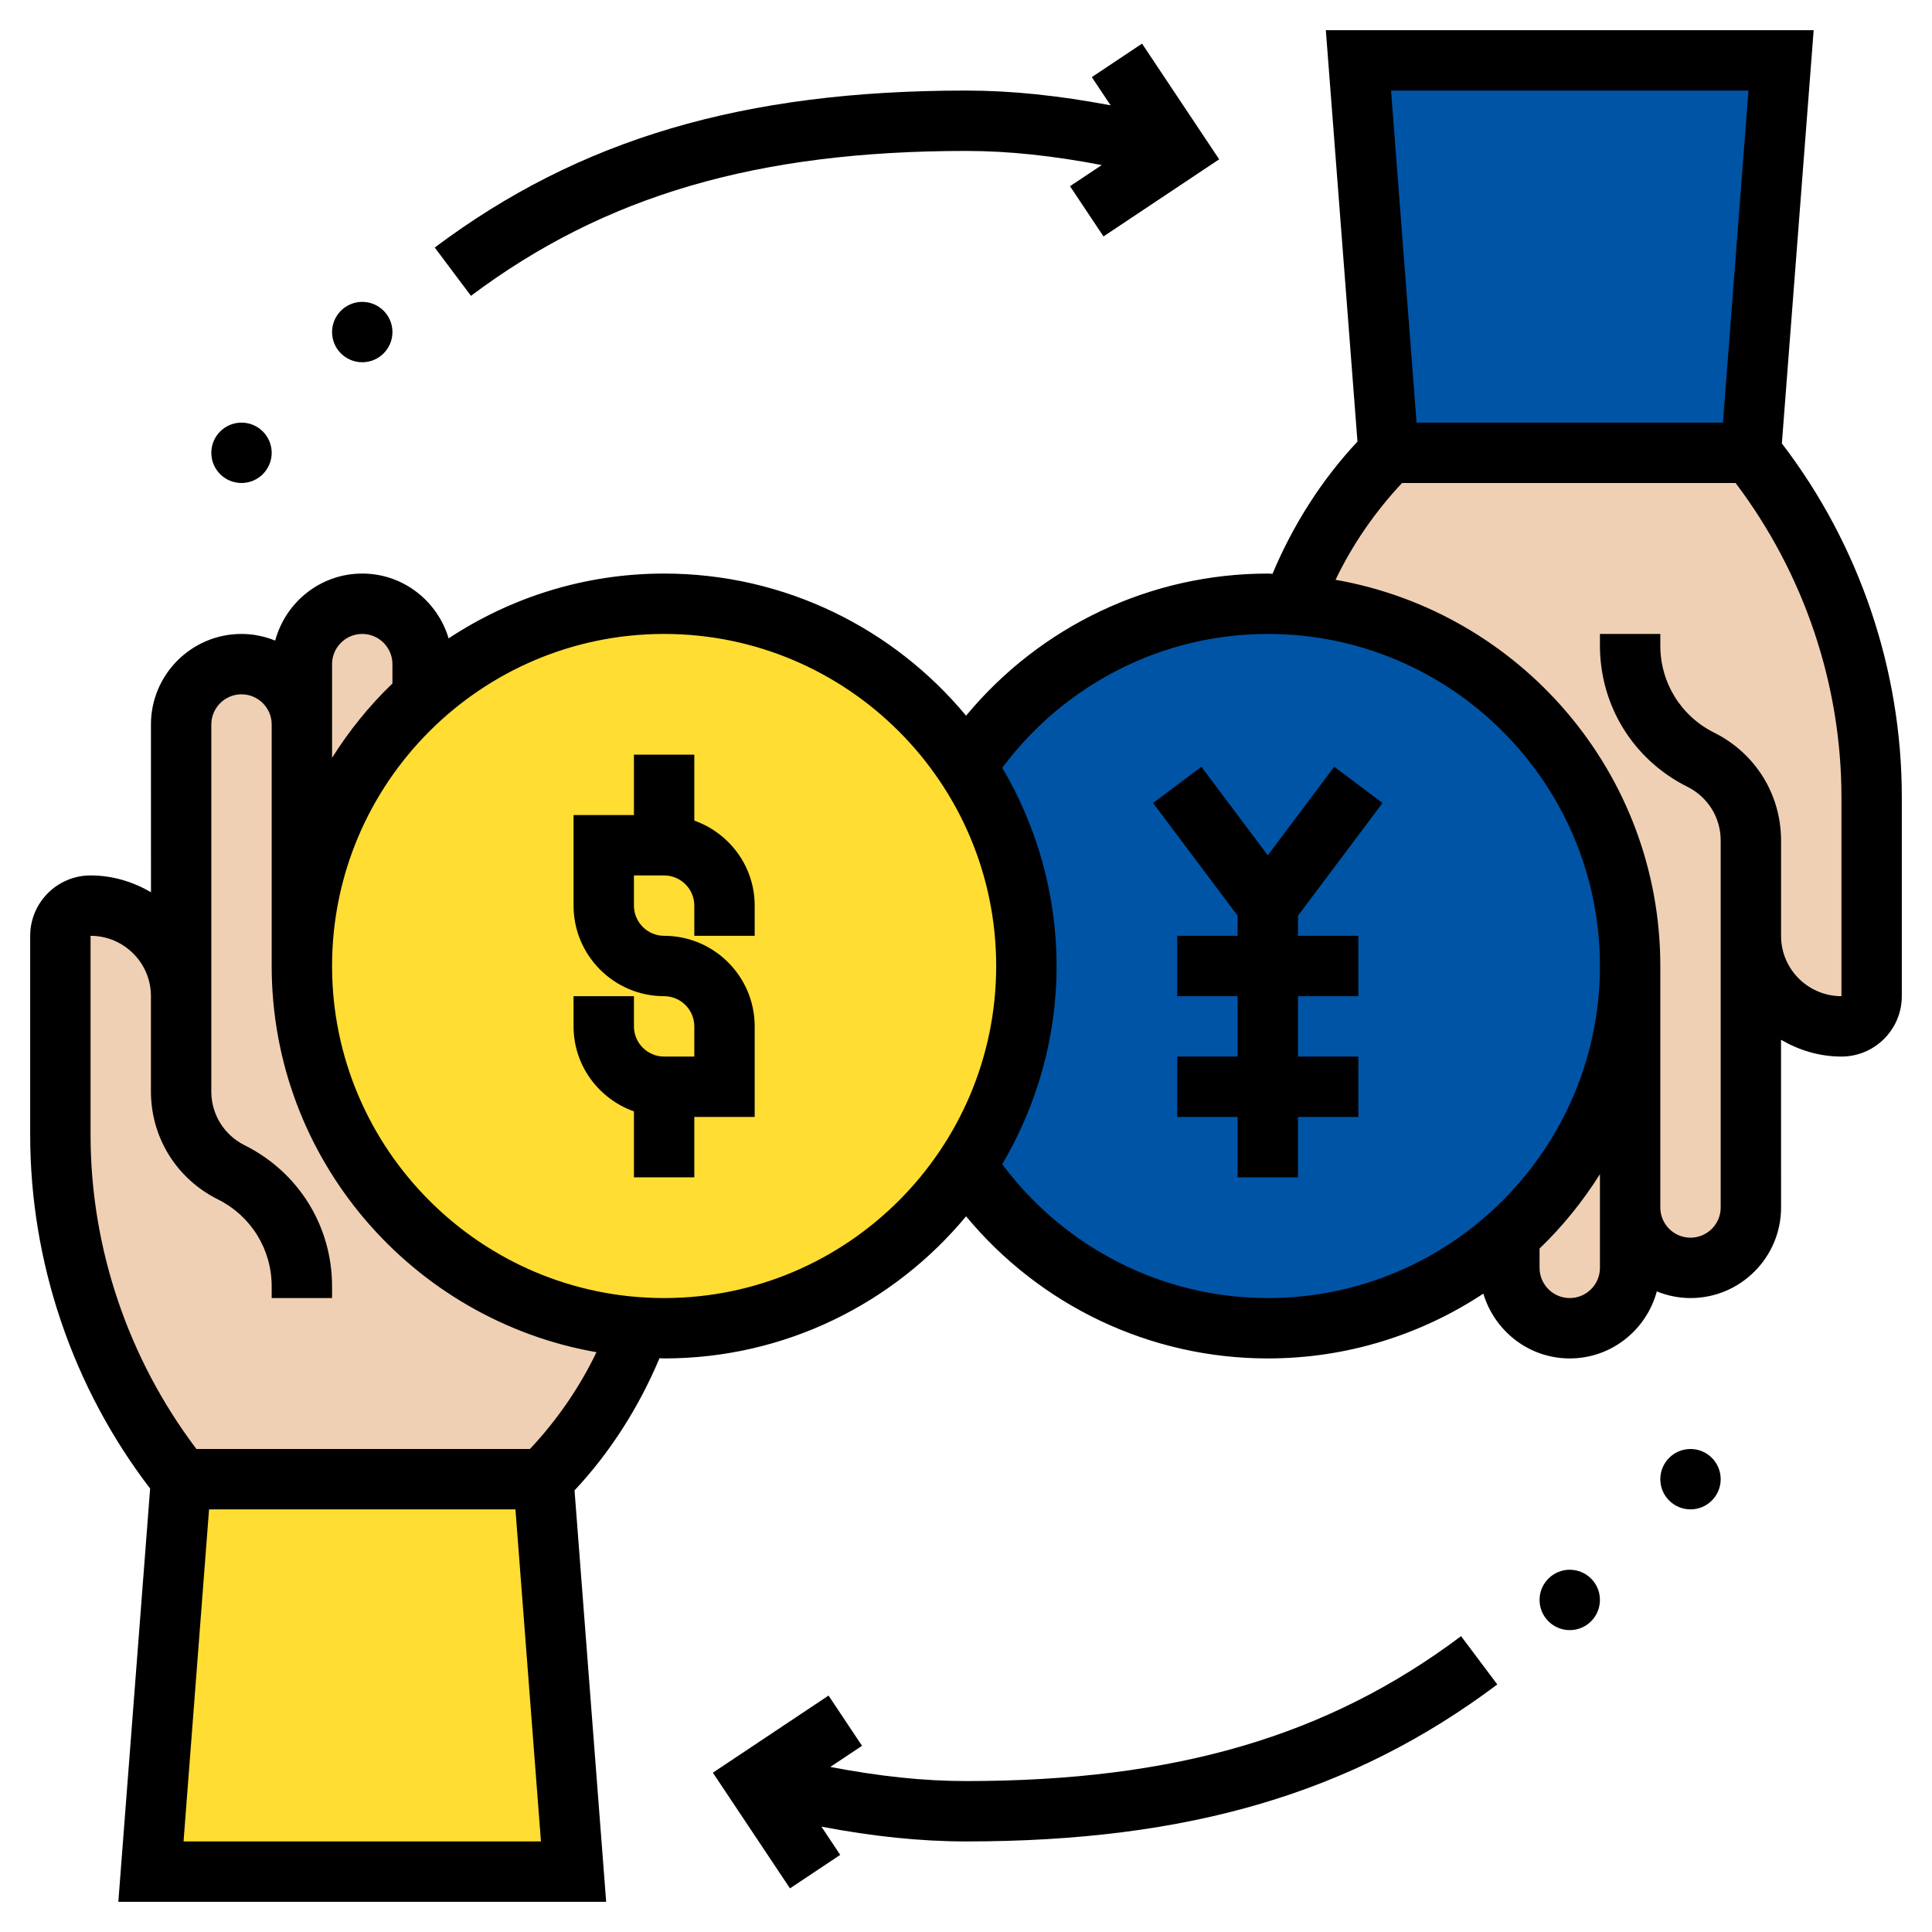 <svg width="48" height="48" viewBox="0 0 48 48" fill="none" xmlns="http://www.w3.org/2000/svg">
<g clip-path="url(#clip0_18078_53288)">
<path d="M44.25 1.5L43.5 11.25H34.5L33.75 1.5H44.25Z" fill="#0054A6"/>
<path d="M13.5 36.75L14.25 46.5H3.75L4.5 36.75H13.5Z" fill="#FFDD33"/>
<path d="M40.5 30V31.5C40.5 31.913 40.335 32.288 40.057 32.557C39.788 32.835 39.413 33 39 33C38.175 33 37.5 32.325 37.5 31.5V30.712C39.345 29.062 40.5 26.67 40.5 24V30Z" fill="#F0D0B4"/>
<path d="M43.502 23.25V30C43.502 30.413 43.337 30.788 43.059 31.058C42.789 31.335 42.414 31.5 42.002 31.5C41.177 31.5 40.502 30.825 40.502 30V24C40.502 19.23 36.797 15.33 32.109 15.023C32.612 13.613 33.429 12.322 34.502 11.25H43.502C45.444 13.68 46.502 16.695 46.502 19.8V24.75C46.502 25.163 46.164 25.5 45.752 25.5C44.507 25.5 43.502 24.495 43.502 23.25Z" fill="#F0D0B4"/>
<path d="M9 15C9.825 15 10.5 15.675 10.5 16.5V17.288C8.655 18.938 7.5 21.33 7.5 24V18V16.5C7.5 16.087 7.665 15.713 7.942 15.443C8.213 15.165 8.588 15 9 15Z" fill="#F0D0B4"/>
<path d="M4.5 24.75V18C4.5 17.587 4.665 17.212 4.942 16.942C5.213 16.665 5.588 16.5 6 16.5C6.825 16.5 7.5 17.175 7.5 18V24C7.5 28.77 11.205 32.67 15.893 32.977C15.39 34.388 14.572 35.678 13.5 36.75H4.5C2.558 34.32 1.5 31.305 1.5 28.2V23.25C1.5 22.837 1.837 22.5 2.25 22.5C3.495 22.5 4.5 23.505 4.5 24.75Z" fill="#F0D0B4"/>
<path d="M37.5 30.712C35.91 32.138 33.81 33 31.5 33C28.372 33 25.613 31.402 24 28.98C24.945 27.555 25.5 25.845 25.5 24C25.5 22.155 24.945 20.445 24 19.02C25.613 16.598 28.372 15 31.5 15C31.703 15 31.905 15.008 32.108 15.023C36.795 15.33 40.5 19.23 40.5 24C40.5 26.67 39.345 29.062 37.5 30.712Z" fill="#0054A6"/>
<path d="M10.5 17.288C12.09 15.863 14.19 15 16.5 15C19.628 15 22.387 16.598 24 19.02C24.945 20.445 25.5 22.155 25.5 24C25.5 25.845 24.945 27.555 24 28.98C22.387 31.402 19.628 33 16.5 33C16.297 33 16.095 32.992 15.893 32.977C11.205 32.67 7.5 28.77 7.5 24C7.5 21.33 8.655 18.938 10.5 17.288Z" fill="#FFDD33"/>
<path d="M17.25 20.388V18.75H15.75V20.25H14.25V22.5C14.25 23.741 15.259 24.75 16.5 24.75C16.913 24.75 17.25 25.087 17.25 25.5V26.25H16.5C16.087 26.25 15.75 25.913 15.75 25.5V24.75H14.25V25.5C14.25 26.477 14.879 27.302 15.75 27.612V29.25H17.25V27.75H18.75V25.5C18.75 24.259 17.741 23.25 16.5 23.25C16.087 23.25 15.75 22.913 15.75 22.5V21.75H16.5C16.913 21.75 17.25 22.087 17.25 22.5V23.25H18.75V22.5C18.75 21.523 18.121 20.698 17.25 20.388Z" fill="black"/>
<path d="M34.348 19.95L33.148 19.05L31.498 21.25L29.848 19.05L28.648 19.95L30.748 22.75V23.25H29.248V24.75H30.748V26.25H29.248V27.75H30.748V29.25H32.248V27.75H33.748V26.25H32.248V24.75H33.748V23.25H32.248V22.75L34.348 19.95Z" fill="black"/>
<path d="M44.27 11.017L45.06 0.75H32.94L33.726 10.971C32.833 11.924 32.121 13.05 31.615 14.256C31.576 14.255 31.539 14.25 31.5 14.25C28.576 14.25 25.846 15.557 24.002 17.781C22.213 15.626 19.514 14.25 16.5 14.25C14.523 14.25 12.684 14.845 11.146 15.86C10.868 14.932 10.017 14.25 9 14.25C7.963 14.25 7.096 14.959 6.837 15.915C6.577 15.811 6.296 15.75 6 15.75C4.76 15.75 3.75 16.759 3.75 18L3.751 22.167C3.308 21.909 2.799 21.75 2.25 21.75C1.423 21.75 0.75 22.423 0.75 23.25V28.198C0.75 31.364 1.806 34.472 3.73 36.983L2.94 47.25H15.06L14.274 37.029C15.167 36.076 15.879 34.95 16.385 33.744C16.424 33.745 16.461 33.75 16.5 33.75C19.514 33.75 22.213 32.374 24.002 30.219C25.846 32.443 28.576 33.75 31.5 33.75C33.477 33.75 35.316 33.154 36.853 32.14C37.132 33.068 37.983 33.75 39 33.75C40.037 33.75 40.904 33.041 41.163 32.085C41.422 32.189 41.704 32.25 42 32.25C43.24 32.25 44.25 31.241 44.25 30L44.249 25.833C44.693 26.091 45.201 26.25 45.75 26.25C46.577 26.25 47.25 25.577 47.25 24.75V19.802C47.25 16.636 46.194 13.528 44.27 11.017ZM43.44 2.25L42.806 10.5H35.194L34.56 2.25H43.44ZM8.25 16.5C8.25 16.087 8.587 15.75 9 15.75C9.413 15.75 9.75 16.087 9.75 16.5V16.981C9.177 17.531 8.675 18.152 8.25 18.828V16.5ZM4.56 45.75L5.194 37.5H12.806L13.44 45.75H4.56ZM13.166 36H4.88C3.187 33.761 2.25 31.008 2.25 28.198V23.25C3.077 23.25 3.75 23.922 3.75 24.747V27.118C3.75 28.259 4.385 29.285 5.411 29.797C6.237 30.209 6.75 31.037 6.75 31.96V32.25H8.25V31.96C8.25 30.465 7.419 29.122 6.077 28.453C5.567 28.198 5.25 27.687 5.25 27.118V24.75V18C5.25 17.587 5.587 17.25 6 17.25C6.413 17.25 6.75 17.587 6.75 18V24C6.75 28.802 10.243 32.794 14.819 33.595C14.397 34.476 13.834 35.289 13.166 36ZM16.5 32.25C11.951 32.25 8.25 28.549 8.25 24C8.25 19.451 11.951 15.75 16.5 15.75C21.049 15.75 24.75 19.451 24.75 24C24.75 28.549 21.049 32.25 16.5 32.25ZM39.75 31.5C39.75 31.913 39.413 32.25 39 32.25C38.587 32.25 38.25 31.913 38.25 31.5V31.019C38.823 30.469 39.325 29.848 39.75 29.172V31.5ZM31.5 32.25C28.884 32.25 26.457 31.008 24.9 28.925C25.752 27.478 26.25 25.798 26.25 24C26.25 22.202 25.753 20.522 24.901 19.075C26.457 16.992 28.884 15.75 31.5 15.75C36.049 15.75 39.75 19.451 39.75 24C39.75 28.549 36.049 32.25 31.5 32.25ZM45.75 24.75C44.923 24.75 44.25 24.078 44.25 23.253V20.882C44.25 19.741 43.615 18.715 42.589 18.203C41.763 17.791 41.25 16.963 41.25 16.04V15.75H39.75V16.04C39.75 17.535 40.581 18.878 41.923 19.547C42.433 19.802 42.75 20.313 42.75 20.882V23.25V30C42.75 30.413 42.413 30.75 42 30.75C41.587 30.75 41.25 30.413 41.25 30V24C41.25 19.198 37.757 15.206 33.181 14.405C33.604 13.524 34.166 12.711 34.834 12H43.12C44.813 14.239 45.75 16.992 45.75 19.802V24.75Z" fill="black"/>
<path d="M24.001 3.75C25.058 3.75 26.161 3.869 27.373 4.101L26.584 4.626L27.416 5.874L30.29 3.958L28.374 1.084L27.126 1.916L27.593 2.617C26.312 2.375 25.136 2.25 24.001 2.25C18.468 2.25 14.397 3.453 10.801 6.15L11.701 7.35C15.02 4.86 18.814 3.75 24.001 3.75Z" fill="black"/>
<path d="M9 9C9.414 9 9.75 8.664 9.75 8.25C9.75 7.836 9.414 7.5 9 7.5C8.586 7.5 8.25 7.836 8.25 8.25C8.25 8.664 8.586 9 9 9Z" fill="black"/>
<path d="M6 12C6.414 12 6.75 11.664 6.75 11.25C6.75 10.836 6.414 10.5 6 10.5C5.586 10.5 5.25 10.836 5.25 11.25C5.25 11.664 5.586 12 6 12Z" fill="black"/>
<path d="M24 44.25C22.944 44.25 21.84 44.131 20.628 43.899L21.417 43.374L20.585 42.126L17.711 44.042L19.627 46.916L20.875 46.084L20.408 45.383C21.689 45.625 22.866 45.75 24 45.75C29.533 45.75 33.604 44.547 37.2 41.85L36.3 40.65C32.981 43.14 29.187 44.25 24 44.25Z" fill="black"/>
<path d="M39 40.5C39.414 40.5 39.75 40.164 39.75 39.75C39.75 39.336 39.414 39 39 39C38.586 39 38.25 39.336 38.25 39.75C38.25 40.164 38.586 40.5 39 40.5Z" fill="black"/>
<path d="M42 37.5C42.414 37.5 42.75 37.164 42.75 36.75C42.75 36.336 42.414 36 42 36C41.586 36 41.25 36.336 41.25 36.75C41.25 37.164 41.586 37.5 42 37.5Z" fill="black"/>
</g>
<defs>
<clipPath id="clip0_18078_53288">
<rect width="48" height="48" fill="white"/>
</clipPath>
</defs>
</svg>
